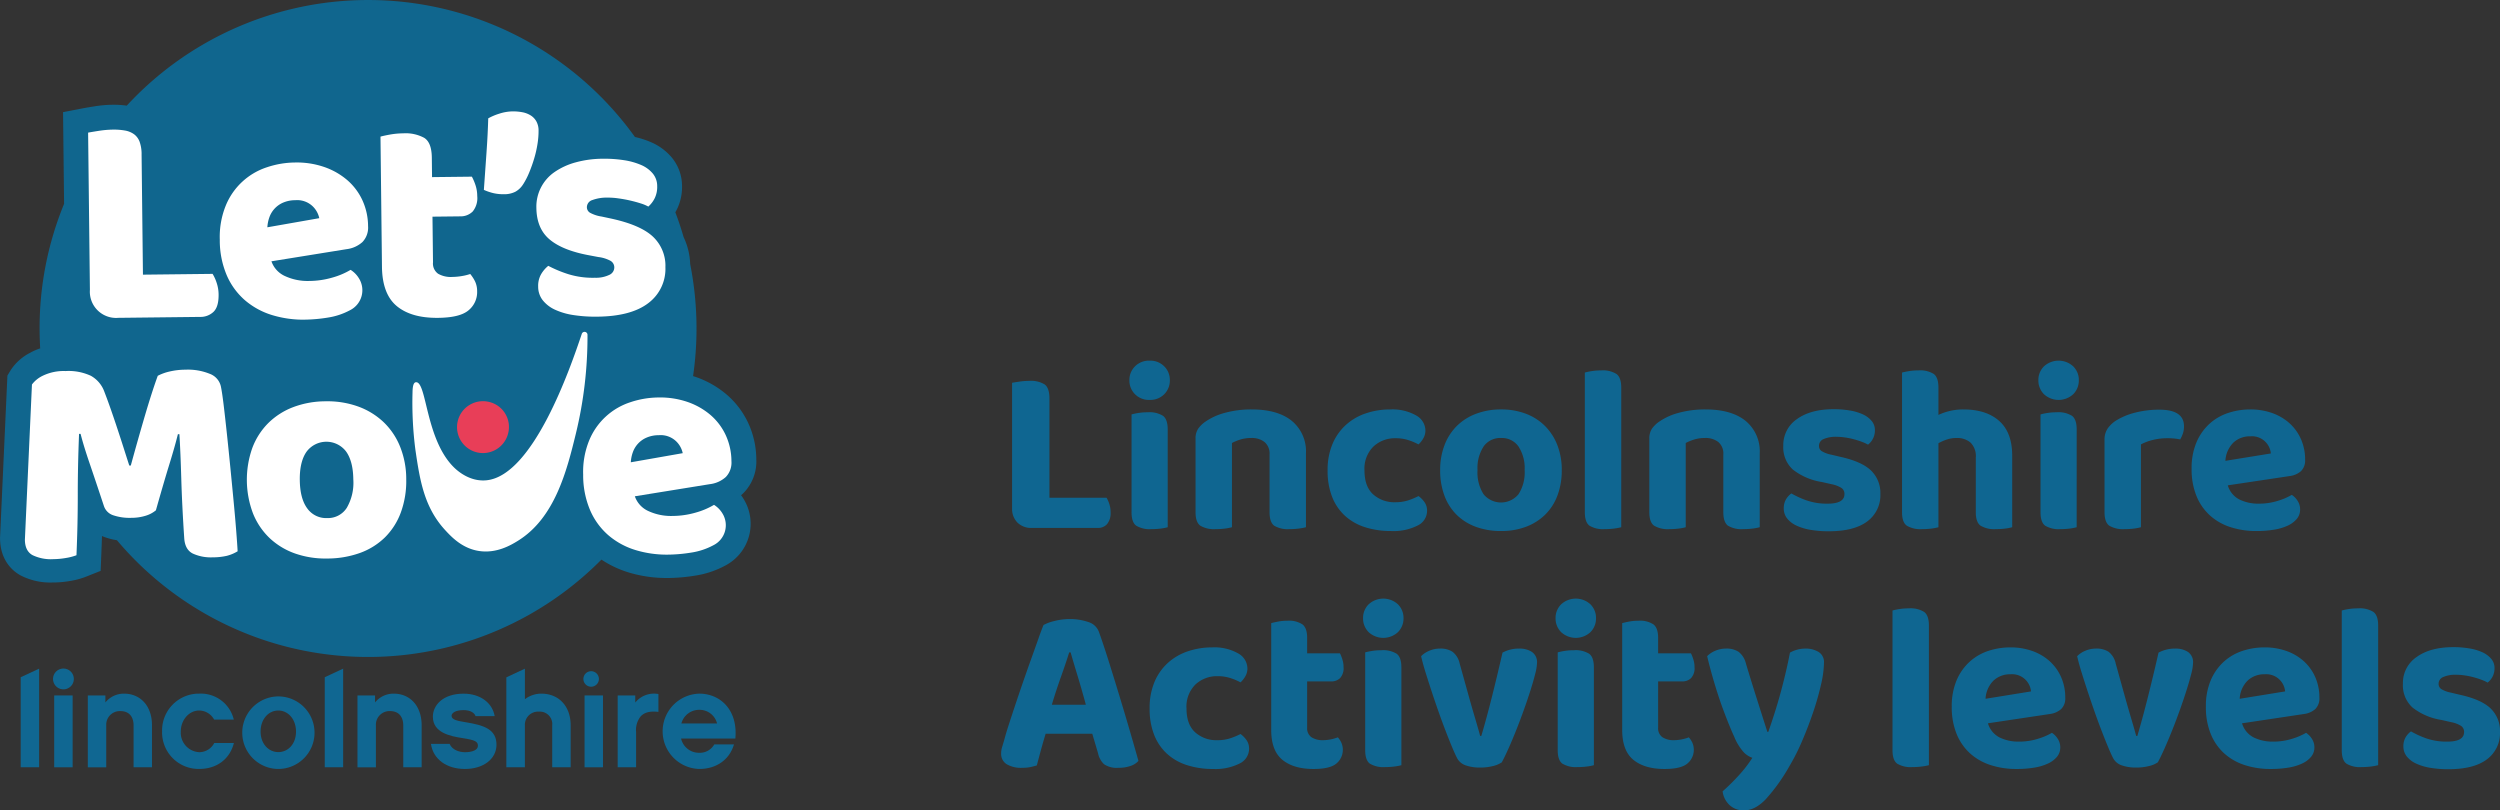 <?xml version="1.0" encoding="UTF-8"?>
<svg xmlns="http://www.w3.org/2000/svg" width="630.38" height="204.34" viewBox="0 0 630.38 204.34">
  <rect x="0" y="0" width="630.38" height="204.34" fill="#333333" stroke="none"/>
  <g id="chapter3" transform="translate(-122 -762.036)">
    <g id="Group_923" data-name="Group 923" transform="translate(-19 6.036)">
      <path id="Path_1260" data-name="Path 1260" d="M9.18,63.12a4.905,4.905,0,0,1-3.63-1.35A4.905,4.905,0,0,1,4.2,58.14V26.52q.66-.12,1.89-.3a16.765,16.765,0,0,1,2.43-.18,6.593,6.593,0,0,1,3.9.9q1.2.9,1.2,3.54V55.5h14.4a8.356,8.356,0,0,1,.69,1.56,6.422,6.422,0,0,1,.33,2.1,4.389,4.389,0,0,1-.87,2.97,2.993,2.993,0,0,1-2.37.99Zm34.26-.18a11.812,11.812,0,0,1-1.68.33,17.538,17.538,0,0,1-2.4.15,6.619,6.619,0,0,1-3.87-.87q-1.17-.87-1.17-3.39V34.5A14.415,14.415,0,0,1,36,34.14a14.661,14.661,0,0,1,2.4-.18,6.445,6.445,0,0,1,3.87.9q1.17.9,1.17,3.42ZM33.78,25.86a4.792,4.792,0,0,1,1.41-3.48,4.934,4.934,0,0,1,3.69-1.44,4.934,4.934,0,0,1,3.69,1.44,4.792,4.792,0,0,1,1.41,3.48,4.865,4.865,0,0,1-1.41,3.54,4.934,4.934,0,0,1-3.69,1.44,4.934,4.934,0,0,1-3.69-1.44A4.865,4.865,0,0,1,33.78,25.86ZM69.12,44.58a3.776,3.776,0,0,0-1.26-3.12,5.181,5.181,0,0,0-3.36-1.02,9.159,9.159,0,0,0-2.64.36,12.263,12.263,0,0,0-2.22.9V62.94a11.812,11.812,0,0,1-1.68.33,17.538,17.538,0,0,1-2.4.15,6.772,6.772,0,0,1-3.9-.87q-1.2-.87-1.2-3.39V40.62a4.365,4.365,0,0,1,.66-2.52,7.287,7.287,0,0,1,1.86-1.8,15.577,15.577,0,0,1,4.95-2.22,25,25,0,0,1,6.69-.84q6.54,0,10.11,2.88a9.952,9.952,0,0,1,3.57,8.22v18.6a14.378,14.378,0,0,1-1.74.33,17.538,17.538,0,0,1-2.4.15,6.619,6.619,0,0,1-3.87-.87q-1.17-.87-1.17-3.39Zm31.74-4.08a7.92,7.92,0,0,0-5.52,2.07,7.81,7.81,0,0,0-2.28,6.09q0,4.02,2.19,6a7.961,7.961,0,0,0,5.55,1.98,10.328,10.328,0,0,0,3.39-.51,17.957,17.957,0,0,0,2.49-1.05,6.822,6.822,0,0,1,1.59,1.65,3.8,3.8,0,0,1,.57,2.13,4.129,4.129,0,0,1-2.4,3.66,13.43,13.43,0,0,1-6.66,1.38,21.277,21.277,0,0,1-6.57-.96,13.6,13.6,0,0,1-5.07-2.88,12.786,12.786,0,0,1-3.24-4.77,17.773,17.773,0,0,1-1.14-6.63,16.811,16.811,0,0,1,1.26-6.78,13.618,13.618,0,0,1,3.42-4.8,14.3,14.3,0,0,1,5.04-2.88,19.037,19.037,0,0,1,6.06-.96,12.111,12.111,0,0,1,6.51,1.5,4.4,4.4,0,0,1,2.37,3.78,3.947,3.947,0,0,1-.51,1.98,6.332,6.332,0,0,1-1.23,1.56,14.588,14.588,0,0,0-2.55-1.08A10.5,10.5,0,0,0,100.86,40.5Zm41.94,8.04a17.919,17.919,0,0,1-1.08,6.39,13.279,13.279,0,0,1-3.09,4.83,13.838,13.838,0,0,1-4.83,3.06,17.5,17.5,0,0,1-6.3,1.08,18.2,18.2,0,0,1-6.33-1.05,13.444,13.444,0,0,1-4.86-3.03,13.278,13.278,0,0,1-3.09-4.83,18.1,18.1,0,0,1-1.08-6.45,17.31,17.31,0,0,1,1.11-6.33,13.609,13.609,0,0,1,3.12-4.83,13.785,13.785,0,0,1,4.86-3.06,17.562,17.562,0,0,1,6.27-1.08,17.318,17.318,0,0,1,6.24,1.08,13.624,13.624,0,0,1,4.83,3.09,13.974,13.974,0,0,1,3.12,4.83A17.072,17.072,0,0,1,142.8,48.54Zm-15.3-8.1a5.141,5.141,0,0,0-4.38,2.1,9.926,9.926,0,0,0-1.56,6,10.168,10.168,0,0,0,1.53,6.09,5.706,5.706,0,0,0,8.82-.03,10.192,10.192,0,0,0,1.53-6.06,9.95,9.95,0,0,0-1.56-5.97A5.115,5.115,0,0,0,127.5,40.44Zm26.16,22.98a6.619,6.619,0,0,1-3.87-.87q-1.17-.87-1.17-3.39V23.94a14.251,14.251,0,0,1,1.71-.36,15.222,15.222,0,0,1,2.43-.18,6.464,6.464,0,0,1,3.84.9q1.2.9,1.2,3.42V62.94a14.378,14.378,0,0,1-1.74.33A17.538,17.538,0,0,1,153.66,63.42Zm29.88-18.84a3.776,3.776,0,0,0-1.26-3.12,5.181,5.181,0,0,0-3.36-1.02,9.159,9.159,0,0,0-2.64.36,12.263,12.263,0,0,0-2.22.9V62.94a11.812,11.812,0,0,1-1.68.33,17.538,17.538,0,0,1-2.4.15,6.772,6.772,0,0,1-3.9-.87q-1.2-.87-1.2-3.39V40.62a4.365,4.365,0,0,1,.66-2.52,7.287,7.287,0,0,1,1.86-1.8,15.577,15.577,0,0,1,4.95-2.22,25,25,0,0,1,6.69-.84q6.54,0,10.11,2.88a9.952,9.952,0,0,1,3.57,8.22v18.6a14.379,14.379,0,0,1-1.74.33,17.538,17.538,0,0,1-2.4.15,6.619,6.619,0,0,1-3.87-.87q-1.17-.87-1.17-3.39Zm39.6,9.96a8.19,8.19,0,0,1-3.3,6.93q-3.3,2.49-9.72,2.49a26.888,26.888,0,0,1-4.59-.36,13.665,13.665,0,0,1-3.57-1.08,6.406,6.406,0,0,1-2.34-1.8,3.987,3.987,0,0,1-.84-2.52,4.41,4.41,0,0,1,.54-2.25,4.838,4.838,0,0,1,1.38-1.53,22.7,22.7,0,0,0,3.96,1.8,15.554,15.554,0,0,0,5.16.78q4.26,0,4.26-2.4a1.8,1.8,0,0,0-.75-1.56,7.532,7.532,0,0,0-2.55-.96l-2.4-.54a15.793,15.793,0,0,1-7.32-3.15,7.565,7.565,0,0,1-2.4-5.97,7.9,7.9,0,0,1,3.45-6.75q3.45-2.49,9.27-2.49a24.082,24.082,0,0,1,4.08.33,12.606,12.606,0,0,1,3.3.99,6.26,6.26,0,0,1,2.19,1.65,3.539,3.539,0,0,1,.81,2.31,4.578,4.578,0,0,1-.48,2.13,4.5,4.5,0,0,1-1.26,1.53,8.729,8.729,0,0,0-1.41-.66q-.93-.36-2.01-.66a19.105,19.105,0,0,0-2.28-.48,15.038,15.038,0,0,0-2.22-.18,7.615,7.615,0,0,0-3.27.57,1.825,1.825,0,0,0-1.17,1.71,1.543,1.543,0,0,0,.66,1.32,7.322,7.322,0,0,0,2.4.9l2.28.54q5.46,1.2,7.8,3.48A7.849,7.849,0,0,1,223.14,54.54Zm14.64,8.4a11.813,11.813,0,0,1-1.68.33,17.538,17.538,0,0,1-2.4.15,6.772,6.772,0,0,1-3.9-.87q-1.2-.87-1.2-3.39V23.94q.66-.18,1.74-.36a14.661,14.661,0,0,1,2.4-.18,6.445,6.445,0,0,1,3.87.9q1.17.9,1.17,3.42v6.9a14.855,14.855,0,0,1,2.85-.99,14.461,14.461,0,0,1,3.45-.39q5.76,0,9.03,2.91t3.27,8.73V62.94a11.813,11.813,0,0,1-1.68.33,17.538,17.538,0,0,1-2.4.15,6.772,6.772,0,0,1-3.9-.87q-1.2-.87-1.2-3.39V45.42a4.783,4.783,0,0,0-1.35-3.84,5.163,5.163,0,0,0-3.45-1.14,7.746,7.746,0,0,0-2.52.39,12.577,12.577,0,0,0-2.1.93Zm34.86,0a11.812,11.812,0,0,1-1.68.33,17.538,17.538,0,0,1-2.4.15,6.619,6.619,0,0,1-3.87-.87q-1.17-.87-1.17-3.39V34.5a14.414,14.414,0,0,1,1.68-.36,14.661,14.661,0,0,1,2.4-.18,6.445,6.445,0,0,1,3.87.9q1.17.9,1.17,3.42Zm-9.66-37.08a4.792,4.792,0,0,1,1.41-3.48,5.448,5.448,0,0,1,7.38,0,4.792,4.792,0,0,1,1.41,3.48,4.865,4.865,0,0,1-1.41,3.54,5.448,5.448,0,0,1-7.38,0A4.865,4.865,0,0,1,262.98,25.86Zm25.86,37.08a11.813,11.813,0,0,1-1.68.33,17.538,17.538,0,0,1-2.4.15,6.772,6.772,0,0,1-3.9-.87q-1.2-.87-1.2-3.39V40.86a4.894,4.894,0,0,1,.84-2.88,7.51,7.51,0,0,1,2.34-2.1,17.084,17.084,0,0,1,4.77-1.89,24.285,24.285,0,0,1,5.85-.69q6.24,0,6.24,4.2a5.5,5.5,0,0,1-.3,1.86,8.109,8.109,0,0,1-.66,1.44,16.085,16.085,0,0,0-3.36-.3,14.785,14.785,0,0,0-3.48.42,12.493,12.493,0,0,0-3.06,1.14Zm21.9-10.56a5.839,5.839,0,0,0,2.94,3.57A10.731,10.731,0,0,0,318.54,57a15.885,15.885,0,0,0,4.74-.69,16.318,16.318,0,0,0,3.6-1.53,5.085,5.085,0,0,1,1.5,1.56,3.886,3.886,0,0,1,.6,2.1,3.659,3.659,0,0,1-.84,2.4,6.514,6.514,0,0,1-2.31,1.71,13.24,13.24,0,0,1-3.48,1.02,27.3,27.3,0,0,1-4.41.33,20.759,20.759,0,0,1-6.54-.99,14.258,14.258,0,0,1-5.16-2.94,13.485,13.485,0,0,1-3.39-4.89,17.791,17.791,0,0,1-1.23-6.9,16.564,16.564,0,0,1,1.23-6.66,13.372,13.372,0,0,1,3.3-4.68,13.071,13.071,0,0,1,4.74-2.73,17.611,17.611,0,0,1,5.49-.87,16.264,16.264,0,0,1,5.61.93,12.953,12.953,0,0,1,4.38,2.61,11.776,11.776,0,0,1,2.85,4.02,12.624,12.624,0,0,1,1.02,5.1,3.773,3.773,0,0,1-1.02,2.88,5.334,5.334,0,0,1-2.88,1.26Zm5.7-12.36a6.056,6.056,0,0,0-4.29,1.59,6.959,6.959,0,0,0-2.01,4.59l11.46-1.86a4.775,4.775,0,0,0-5.16-4.32Zm-292.02,75H12.66q-.66,2.16-1.23,4.26T10.44,123q-.78.24-1.62.42a9.9,9.9,0,0,1-2.04.18,7.043,7.043,0,0,1-3.99-.93A3.046,3.046,0,0,1,1.44,120a5.477,5.477,0,0,1,.24-1.62q.24-.78.54-1.8.42-1.62,1.2-4.02t1.71-5.19q.93-2.79,1.95-5.73t1.98-5.61q.96-2.67,1.74-4.89t1.32-3.54a10.925,10.925,0,0,1,2.79-1.02,15.188,15.188,0,0,1,3.75-.48,13.966,13.966,0,0,1,4.77.75,4.065,4.065,0,0,1,2.67,2.49q1.14,3.18,2.46,7.38t2.67,8.64q1.35,4.44,2.61,8.76t2.22,7.74a4.585,4.585,0,0,1-1.95,1.26,8.876,8.876,0,0,1-3.09.48,5.634,5.634,0,0,1-3.63-.9,5.288,5.288,0,0,1-1.53-2.82ZM18.6,94.5q-.84,2.7-2.07,6.15t-2.31,7.05H22.8q-1.02-3.78-2.07-7.23T18.96,94.5Zm37.38,6a7.921,7.921,0,0,0-5.52,2.07,7.81,7.81,0,0,0-2.28,6.09q0,4.02,2.19,6a7.961,7.961,0,0,0,5.55,1.98,10.328,10.328,0,0,0,3.39-.51,17.957,17.957,0,0,0,2.49-1.05,6.822,6.822,0,0,1,1.59,1.65,3.8,3.8,0,0,1,.57,2.13,4.129,4.129,0,0,1-2.4,3.66,13.43,13.43,0,0,1-6.66,1.38,21.277,21.277,0,0,1-6.57-.96,13.6,13.6,0,0,1-5.07-2.88,12.786,12.786,0,0,1-3.24-4.77,17.773,17.773,0,0,1-1.14-6.63,16.811,16.811,0,0,1,1.26-6.78,13.618,13.618,0,0,1,3.42-4.8A14.3,14.3,0,0,1,48.6,94.2a19.037,19.037,0,0,1,6.06-.96,12.111,12.111,0,0,1,6.51,1.5,4.4,4.4,0,0,1,2.37,3.78,3.946,3.946,0,0,1-.51,1.98,6.332,6.332,0,0,1-1.23,1.56,14.589,14.589,0,0,0-2.55-1.08A10.5,10.5,0,0,0,55.98,100.5ZM78.6,113.46a2.748,2.748,0,0,0,1.08,2.43,5.2,5.2,0,0,0,3,.75,10.641,10.641,0,0,0,3.66-.72,5.478,5.478,0,0,1,.9,1.38,4.505,4.505,0,0,1-1.29,5.25q-1.65,1.35-5.73,1.35-5.04,0-7.86-2.31t-2.82-7.53V87.12q.66-.18,1.74-.39a12.267,12.267,0,0,1,2.34-.21,6.161,6.161,0,0,1,3.81.93q1.17.93,1.17,3.39v3.9h8.28a11.127,11.127,0,0,1,.6,1.53,6.312,6.312,0,0,1,.3,1.95,3.712,3.712,0,0,1-.87,2.76,3.1,3.1,0,0,1-2.25.84H78.6Zm23.76,9.48a11.811,11.811,0,0,1-1.68.33,17.538,17.538,0,0,1-2.4.15,6.619,6.619,0,0,1-3.87-.87q-1.17-.87-1.17-3.39V94.5a14.415,14.415,0,0,1,1.68-.36,14.661,14.661,0,0,1,2.4-.18,6.445,6.445,0,0,1,3.87.9q1.17.9,1.17,3.42ZM92.7,85.86a4.792,4.792,0,0,1,1.41-3.48,5.448,5.448,0,0,1,7.38,0,4.792,4.792,0,0,1,1.41,3.48,4.865,4.865,0,0,1-1.41,3.54,5.448,5.448,0,0,1-7.38,0A4.865,4.865,0,0,1,92.7,85.86Zm39.42,7.68a5.65,5.65,0,0,1,3.15.84,3.108,3.108,0,0,1,1.29,2.82,12.308,12.308,0,0,1-.45,2.7q-.45,1.8-1.17,4.08t-1.65,4.89q-.93,2.61-1.92,5.1t-1.95,4.65q-.96,2.16-1.74,3.6a6.5,6.5,0,0,1-2.19.93,12.749,12.749,0,0,1-3.27.39,10.661,10.661,0,0,1-3.6-.54,3.819,3.819,0,0,1-2.16-1.74q-.54-1.02-1.29-2.82t-1.62-4.05q-.87-2.25-1.77-4.8t-1.74-5.1q-.84-2.55-1.56-4.86t-1.14-4.17a5.986,5.986,0,0,1,2.01-1.35,6.825,6.825,0,0,1,2.79-.57,5.474,5.474,0,0,1,3.12.81,5.055,5.055,0,0,1,1.8,2.97l2.64,9.48q.72,2.52,1.44,4.95t1.08,3.81h.3q1.38-4.68,2.76-10.2t2.58-10.8A8.714,8.714,0,0,1,132.12,93.54Zm18.78,29.4a11.812,11.812,0,0,1-1.68.33,17.538,17.538,0,0,1-2.4.15,6.619,6.619,0,0,1-3.87-.87q-1.17-.87-1.17-3.39V94.5a14.414,14.414,0,0,1,1.68-.36,14.661,14.661,0,0,1,2.4-.18,6.445,6.445,0,0,1,3.87.9q1.17.9,1.17,3.42Zm-9.66-37.08a4.792,4.792,0,0,1,1.41-3.48,5.448,5.448,0,0,1,7.38,0,4.792,4.792,0,0,1,1.41,3.48,4.865,4.865,0,0,1-1.41,3.54,5.448,5.448,0,0,1-7.38,0A4.865,4.865,0,0,1,141.24,85.86Zm25.86,27.6a2.748,2.748,0,0,0,1.08,2.43,5.2,5.2,0,0,0,3,.75,10.641,10.641,0,0,0,3.66-.72,5.478,5.478,0,0,1,.9,1.38,4.505,4.505,0,0,1-1.29,5.25q-1.65,1.35-5.73,1.35-5.04,0-7.86-2.31t-2.82-7.53V87.12q.66-.18,1.74-.39a12.267,12.267,0,0,1,2.34-.21,6.161,6.161,0,0,1,3.81.93q1.17.93,1.17,3.39v3.9h8.28a11.126,11.126,0,0,1,.6,1.53,6.312,6.312,0,0,1,.3,1.95,3.712,3.712,0,0,1-.87,2.76,3.1,3.1,0,0,1-2.25.84H167.1Zm19.2,2.34q-1.38-3-3.15-7.83a127.035,127.035,0,0,1-3.69-12.51,5.986,5.986,0,0,1,2.01-1.35,6.825,6.825,0,0,1,2.79-.57,5.475,5.475,0,0,1,3.12.81,5.3,5.3,0,0,1,1.86,2.97q1.32,4.38,2.67,8.64t2.73,8.58h.24q.72-2.04,1.5-4.47t1.5-5.04q.72-2.61,1.35-5.28t1.11-5.19a8,8,0,0,1,3.9-1.02,6.226,6.226,0,0,1,3.3.84,2.979,2.979,0,0,1,1.38,2.76,25.989,25.989,0,0,1-.75,5.49,68.962,68.962,0,0,1-1.98,6.96q-1.23,3.63-2.76,7.2a52.184,52.184,0,0,1-3.15,6.27,46.5,46.5,0,0,1-6.06,8.49q-2.7,2.79-5.46,2.79a5.139,5.139,0,0,1-3.66-1.35,5.674,5.674,0,0,1-1.74-3.45,52.061,52.061,0,0,0,3.99-3.93,31.834,31.834,0,0,0,3.51-4.53,5.458,5.458,0,0,1-2.13-1.35A13.281,13.281,0,0,1,186.3,115.8Zm44.94,7.62a6.619,6.619,0,0,1-3.87-.87q-1.17-.87-1.17-3.39V83.94a14.249,14.249,0,0,1,1.71-.36,15.222,15.222,0,0,1,2.43-.18,6.464,6.464,0,0,1,3.84.9q1.2.9,1.2,3.42v35.22a14.377,14.377,0,0,1-1.74.33A17.538,17.538,0,0,1,231.24,123.42Zm19.02-11.04a5.839,5.839,0,0,0,2.94,3.57,10.731,10.731,0,0,0,4.86,1.05,15.885,15.885,0,0,0,4.74-.69,16.317,16.317,0,0,0,3.6-1.53,5.085,5.085,0,0,1,1.5,1.56,3.886,3.886,0,0,1,.6,2.1,3.659,3.659,0,0,1-.84,2.4,6.514,6.514,0,0,1-2.31,1.71,13.24,13.24,0,0,1-3.48,1.02,27.3,27.3,0,0,1-4.41.33,20.759,20.759,0,0,1-6.54-.99,14.258,14.258,0,0,1-5.16-2.94,13.485,13.485,0,0,1-3.39-4.89,17.79,17.79,0,0,1-1.23-6.9,16.564,16.564,0,0,1,1.23-6.66,13.372,13.372,0,0,1,3.3-4.68,13.071,13.071,0,0,1,4.74-2.73,17.611,17.611,0,0,1,5.49-.87,16.264,16.264,0,0,1,5.61.93,12.953,12.953,0,0,1,4.38,2.61,11.776,11.776,0,0,1,2.85,4.02,12.624,12.624,0,0,1,1.02,5.1,3.773,3.773,0,0,1-1.02,2.88,5.334,5.334,0,0,1-2.88,1.26Zm5.7-12.36a6.056,6.056,0,0,0-4.29,1.59,6.959,6.959,0,0,0-2.01,4.59l11.46-1.86a4.775,4.775,0,0,0-5.16-4.32Zm41.58-6.48a5.65,5.65,0,0,1,3.15.84,3.108,3.108,0,0,1,1.29,2.82,12.308,12.308,0,0,1-.45,2.7q-.45,1.8-1.17,4.08t-1.65,4.89q-.93,2.61-1.92,5.1t-1.95,4.65q-.96,2.16-1.74,3.6a6.5,6.5,0,0,1-2.19.93,12.749,12.749,0,0,1-3.27.39,10.661,10.661,0,0,1-3.6-.54,3.819,3.819,0,0,1-2.16-1.74q-.54-1.02-1.29-2.82t-1.62-4.05q-.87-2.25-1.77-4.8t-1.74-5.1q-.84-2.55-1.56-4.86t-1.14-4.17a5.986,5.986,0,0,1,2.01-1.35,6.825,6.825,0,0,1,2.79-.57,5.474,5.474,0,0,1,3.12.81,5.055,5.055,0,0,1,1.8,2.97l2.64,9.48q.72,2.52,1.44,4.95t1.08,3.81h.3q1.38-4.68,2.76-10.2t2.58-10.8A8.715,8.715,0,0,1,297.54,93.54Zm16.8,18.84a5.839,5.839,0,0,0,2.94,3.57,10.731,10.731,0,0,0,4.86,1.05,15.885,15.885,0,0,0,4.74-.69,16.317,16.317,0,0,0,3.6-1.53,5.085,5.085,0,0,1,1.5,1.56,3.886,3.886,0,0,1,.6,2.1,3.659,3.659,0,0,1-.84,2.4,6.514,6.514,0,0,1-2.31,1.71,13.24,13.24,0,0,1-3.48,1.02,27.3,27.3,0,0,1-4.41.33,20.759,20.759,0,0,1-6.54-.99,14.258,14.258,0,0,1-5.16-2.94,13.485,13.485,0,0,1-3.39-4.89,17.791,17.791,0,0,1-1.23-6.9,16.564,16.564,0,0,1,1.23-6.66,13.372,13.372,0,0,1,3.3-4.68,13.071,13.071,0,0,1,4.74-2.73,17.611,17.611,0,0,1,5.49-.87,16.264,16.264,0,0,1,5.61.93,12.953,12.953,0,0,1,4.38,2.61,11.777,11.777,0,0,1,2.85,4.02,12.624,12.624,0,0,1,1.02,5.1,3.773,3.773,0,0,1-1.02,2.88,5.334,5.334,0,0,1-2.88,1.26Zm5.7-12.36a6.056,6.056,0,0,0-4.29,1.59,6.959,6.959,0,0,0-2.01,4.59l11.46-1.86a4.775,4.775,0,0,0-5.16-4.32Zm24.48,23.4a6.619,6.619,0,0,1-3.87-.87q-1.17-.87-1.17-3.39V83.94a14.25,14.25,0,0,1,1.71-.36,15.222,15.222,0,0,1,2.43-.18,6.464,6.464,0,0,1,3.84.9q1.2.9,1.2,3.42v35.22a14.377,14.377,0,0,1-1.74.33A17.538,17.538,0,0,1,344.52,123.42Zm34.86-8.88a8.19,8.19,0,0,1-3.3,6.93q-3.3,2.49-9.72,2.49a26.888,26.888,0,0,1-4.59-.36,13.665,13.665,0,0,1-3.57-1.08,6.406,6.406,0,0,1-2.34-1.8,3.987,3.987,0,0,1-.84-2.52,4.41,4.41,0,0,1,.54-2.25,4.838,4.838,0,0,1,1.38-1.53,22.7,22.7,0,0,0,3.96,1.8,15.554,15.554,0,0,0,5.16.78q4.26,0,4.26-2.4a1.8,1.8,0,0,0-.75-1.56,7.532,7.532,0,0,0-2.55-.96l-2.4-.54a15.793,15.793,0,0,1-7.32-3.15,7.565,7.565,0,0,1-2.4-5.97,7.9,7.9,0,0,1,3.45-6.75q3.45-2.49,9.27-2.49a24.082,24.082,0,0,1,4.08.33,12.606,12.606,0,0,1,3.3.99,6.26,6.26,0,0,1,2.19,1.65,3.539,3.539,0,0,1,.81,2.31,4.578,4.578,0,0,1-.48,2.13,4.5,4.5,0,0,1-1.26,1.53,8.728,8.728,0,0,0-1.41-.66q-.93-.36-2.01-.66a19.1,19.1,0,0,0-2.28-.48,15.037,15.037,0,0,0-2.22-.18,7.615,7.615,0,0,0-3.27.57,1.825,1.825,0,0,0-1.17,1.71,1.543,1.543,0,0,0,.66,1.32,7.322,7.322,0,0,0,2.4.9l2.28.54q5.46,1.2,7.8,3.48A7.849,7.849,0,0,1,379.38,114.54Z" transform="translate(392 826)" fill="#0f6691"></path>
      <g id="Let_s_move_Logo_2022-Colour_Let_s_Move_Logo_Colour_2022" data-name="Let's move Logo 2022-Colour_Let's Move Logo Colour 2022" transform="translate(24.49 644.75)">
        <path id="Path_1218" data-name="Path 1218" d="M578.273,585.064a9.5,9.5,0,0,0,0,18.992c4.5,0,7.7-2.5,8.756-6.19h-4.958a4.206,4.206,0,0,1-3.835,2.111,4.613,4.613,0,0,1-4.537-3.592h13.684c.668-7.176-3.765-11.325-9.11-11.325m-4.5,7.527a4.635,4.635,0,0,1,4.463-3.444,4.546,4.546,0,0,1,4.54,3.444Z" transform="translate(-285.453 -298.91)" fill="#106792"></path>
        <path id="Path_1219" data-name="Path 1219" d="M410.85,597.738h4.718c.631,1.55,2.5,2.108,3.869,2.108,1.864,0,3.271-.561,3.271-1.613s-.635-1.44-3.8-1.934c-3.234-.491-7.56-1.373-7.56-5.415,0-2.85,2.5-5.8,7.737-5.8,4.153,0,7.25,2.252,7.848,5.663h-4.821c-.281-.842-1.3-1.513-3.027-1.513-2.141,0-3.023.771-3.023,1.443,0,.949,1.336,1.262,3.588,1.617,4.5.738,7.737,1.724,7.737,5.663,0,3.584-3.3,6.117-7.947,6.117-4.607,0-8.018-2.429-8.582-6.331h0Z" transform="translate(-185.689 -298.923)" fill="#106792"></path>
        <path id="Path_1220" data-name="Path 1220" d="M291.108,586.959a9.148,9.148,0,0,0-.244,18.294h.244a9.148,9.148,0,0,0,0-18.294M290.986,601c-2.462,0-4.467-2.108-4.467-5.172h0c0-3.13,2-5.312,4.463-5.312s4.467,2.182,4.467,5.312-2,5.172-4.467,5.172" transform="translate(-104.3 -300.107)" fill="#106792"></path>
        <path id="Path_1221" data-name="Path 1221" d="M227.227,594.6a9.279,9.279,0,0,1,9.025-9.527c.111,0,.221,0,.329,0a8.53,8.53,0,0,1,8.723,6.541h-4.961a4.336,4.336,0,0,0-3.765-2.289c-2.569,0-4.64,2.4-4.64,5.312a4.919,4.919,0,0,0,4.64,5.2,4.265,4.265,0,0,0,3.8-2.318h4.957c-1.056,4.112-4.363,6.541-8.756,6.541a9.223,9.223,0,0,1-9.358-9.088v-.373h0Z" transform="translate(-69.843 -298.92)" fill="#106792"></path>
        <path id="Path_1222" data-name="Path 1222" d="M538.434,603.632V585.514h4.433v1.79a6.065,6.065,0,0,1,5.84-2.145v4.5c-1.864-.214-3.411,0-4.467,1.126a5.465,5.465,0,0,0-1.166,3.935v8.9H538.43Z" transform="translate(-266.174 -298.907)" fill="#106792"></path>
        <rect id="Rectangle_327" data-name="Rectangle 327" width="4.644" height="18.117" transform="translate(263.909 286.608)" fill="#106792"></rect>
        <path id="Path_1223" data-name="Path 1223" d="M473.959,592.879V582.292a3.143,3.143,0,0,0-2.809-3.44,3.247,3.247,0,0,0-.568-.007,3.321,3.321,0,0,0-3.514,3.116,2.439,2.439,0,0,0,0,.329v10.587H462.39V570.206l4.677-2.2v7.708a6.8,6.8,0,0,1,4.149-1.406c4.433,0,7.39,3.2,7.39,7.984v10.587l-4.644-.007Z" transform="translate(-218.204 -288.154)" fill="#106792"></path>
        <path id="Path_1224" data-name="Path 1224" d="M372.243,603.641V593.054c0-1.056-.317-3.588-3.378-3.588a3.442,3.442,0,0,0-3.522,3.355v10.823H360.7V585.528h4.43v1.757a5.992,5.992,0,0,1,4.681-2.215c4.256,0,7.069,3.2,7.069,7.984v10.587h-4.64Z" transform="translate(-154.051 -298.916)" fill="#106792"></path>
        <path id="Path_1225" data-name="Path 1225" d="M338.33,592.879V570.162l4.644-2.152v24.869Z" transform="translate(-139.938 -288.154)" fill="#106792"></path>
        <path id="Path_1226" data-name="Path 1226" d="M188.033,603.641V593.054c0-1.056-.317-3.588-3.378-3.588a3.442,3.442,0,0,0-3.522,3.355v10.823H176.49V585.528h4.43v1.757a5.992,5.992,0,0,1,4.681-2.215c4.256,0,7.073,3.2,7.073,7.984v10.587h-4.644Z" transform="translate(-37.839 -298.916)" fill="#106792"></path>
        <rect id="Rectangle_328" data-name="Rectangle 328" width="4.644" height="18.117" transform="translate(130.179 286.608)" fill="#106792"></rect>
        <path id="Path_1227" data-name="Path 1227" d="M130.65,592.879V570.162l4.644-2.152v24.869Z" transform="translate(-8.92 -288.154)" fill="#106792"></path>
        <path id="Path_1228" data-name="Path 1228" d="M515.014,570.551a1.954,1.954,0,1,1,0,.007h0v-.007Z" transform="translate(-251.4 -288.103)" fill="#106792"></path>
        <path id="Path_1229" data-name="Path 1229" d="M152.734,570.551a2.621,2.621,0,1,1,2.621,2.621,2.621,2.621,0,0,1-2.621-2.621h0Z" transform="translate(-22.85 -288.103)" fill="#106792"></path>
        <path id="Path_1230" data-name="Path 1230" d="M184.36,247.243a6.616,6.616,0,0,1-7.209-7.05l-.45-39.645q.842-.161,2.68-.45a24.9,24.9,0,0,1,3.525-.31,16.082,16.082,0,0,1,3.108.233,5.53,5.53,0,0,1,2.274.934,4.16,4.16,0,0,1,1.4,1.9,9.318,9.318,0,0,1,.495,3.215l.343,30.291,17.56-.2a10.256,10.256,0,0,1,1.023,2.252,9.519,9.519,0,0,1,.495,2.946q.033,3.068-1.255,4.348a4.758,4.758,0,0,1-3.437,1.307l-20.55.233Z" transform="translate(-37.972 -55.854)" fill="#fff"></path>
        <path id="Path_1231" data-name="Path 1231" d="M288.2,261.884a26.994,26.994,0,0,1-8.413-1.17,19.081,19.081,0,0,1-6.792-3.721,17.527,17.527,0,0,1-4.6-6.312,22.522,22.522,0,0,1-1.75-8.955A20.966,20.966,0,0,1,268.2,233a16.845,16.845,0,0,1,10.358-9.553,22.818,22.818,0,0,1,7.043-1.192,21.3,21.3,0,0,1,7.412,1.144,17.835,17.835,0,0,1,5.788,3.307,15.043,15.043,0,0,1,3.817,5.094,15.815,15.815,0,0,1,1.417,6.5,5.248,5.248,0,0,1-1.414,4.005,7.291,7.291,0,0,1-4.046,1.809l-18.907,3.053a6.368,6.368,0,0,0,3.492,3.758,13.535,13.535,0,0,0,5.995,1.2,21.348,21.348,0,0,0,5.932-.871,18.757,18.757,0,0,0,4.54-1.931,6.433,6.433,0,0,1,2.093,2.123,5.633,5.633,0,0,1-2.289,8.08,17.123,17.123,0,0,1-5.5,1.827,38.826,38.826,0,0,1-5.747.524m-2.488-30.114a7.646,7.646,0,0,0-3.175.65,6.306,6.306,0,0,0-3.407,3.758,8.908,8.908,0,0,0-.473,2.422l13.09-2.3a5.829,5.829,0,0,0-1.72-3.049,5.647,5.647,0,0,0-4.312-1.484" transform="translate(-94.715 -70.03)" fill="#fff"></path>
        <path id="Path_1232" data-name="Path 1232" d="M389.641,234.918a3.159,3.159,0,0,0,1.3,2.824,6.409,6.409,0,0,0,3.577.8,15.344,15.344,0,0,0,2.377-.218,13.078,13.078,0,0,0,2.141-.524,9.579,9.579,0,0,1,1.211,1.864,5.719,5.719,0,0,1,.528,2.488,5.923,5.923,0,0,1-2.134,4.78q-2.165,1.866-7.685,1.927-6.75.078-10.424-2.949t-3.754-9.926l-.373-32.82c.561-.159,1.362-.332,2.41-.524a19.825,19.825,0,0,1,3.333-.306,9.809,9.809,0,0,1,5.268,1.13q1.894,1.168,1.934,5l.055,4.91,10.044-.114a12.882,12.882,0,0,1,.9,2.1,8.884,8.884,0,0,1,.454,2.794,5.333,5.333,0,0,1-1.144,3.887,4.3,4.3,0,0,1-3.167,1.226l-6.977.078.133,11.58Z" transform="translate(-163.955 -57.463)" fill="#fff"></path>
        <path id="Path_1233" data-name="Path 1233" d="M456.982,205.64a5.481,5.481,0,0,1-1.971,1.938,6.127,6.127,0,0,1-2.905.646,11.029,11.029,0,0,1-2.687-.277,13.405,13.405,0,0,1-2.388-.816q.332-4.679.661-9.365t.439-8.671a14.174,14.174,0,0,1,2.787-1.181,11.34,11.34,0,0,1,3.33-.576,12.583,12.583,0,0,1,2.418.2,6.16,6.16,0,0,1,2.119.783,4.206,4.206,0,0,1,1.473,1.517,4.73,4.73,0,0,1,.565,2.333,20.562,20.562,0,0,1-.269,3.378,27.247,27.247,0,0,1-.842,3.691,35.742,35.742,0,0,1-1.262,3.544,18.335,18.335,0,0,1-1.462,2.853" transform="translate(-208.513 -48.001)" fill="#fff"></path>
        <path id="Path_1234" data-name="Path 1234" d="M515.43,246.877a10.792,10.792,0,0,1-4.267,9.177q-4.336,3.35-12.846,3.444a36.474,36.474,0,0,1-5.987-.391,17.219,17.219,0,0,1-4.732-1.366,8.406,8.406,0,0,1-3.093-2.381,5.516,5.516,0,0,1-1.152-3.437,5.886,5.886,0,0,1,.731-3.115,7.811,7.811,0,0,1,1.816-2.13,30.529,30.529,0,0,0,5.124,2.126,20.849,20.849,0,0,0,6.644.882,7.784,7.784,0,0,0,3.636-.731,2.07,2.07,0,0,0,1.244-1.853,1.923,1.923,0,0,0-.938-1.676,8.555,8.555,0,0,0-3.079-.963l-2.307-.436q-6.689-1.229-9.978-3.99T482.9,232.06a10.587,10.587,0,0,1,4.577-9.025,17.346,17.346,0,0,1,5.3-2.436,26.152,26.152,0,0,1,6.855-.923,31.914,31.914,0,0,1,5.334.362,17.489,17.489,0,0,1,4.348,1.214,7.853,7.853,0,0,1,2.938,2.152,4.934,4.934,0,0,1,1.111,3.171,6.534,6.534,0,0,1-.616,3.038,6.843,6.843,0,0,1-1.624,2.13,9.35,9.35,0,0,0-1.849-.783q-1.235-.4-2.691-.738t-2.96-.543a18.066,18.066,0,0,0-2.724-.2,10.484,10.484,0,0,0-3.905.62,1.9,1.9,0,0,0-1.358,1.816,1.624,1.624,0,0,0,.783,1.373,8.772,8.772,0,0,0,2.924.963l2.385.509q7.381,1.606,10.52,4.522a10.063,10.063,0,0,1,3.193,7.593" transform="translate(-231.141 -68.4)" fill="#fff"></path>
        <path id="Path_1235" data-name="Path 1235" d="M166.555,398.178A7.322,7.322,0,0,1,164,399.547a12.063,12.063,0,0,1-3.636.539,12.85,12.85,0,0,1-4.57-.639,3.666,3.666,0,0,1-2.366-2.351q-2.226-6.722-3.651-10.886t-2.23-7.3h-.384q-.177,4.535-.251,8.25t-.07,7.25q0,3.527-.074,7.132t-.255,7.977a13.591,13.591,0,0,1-2.6.683,19.748,19.748,0,0,1-3.219.306,10.647,10.647,0,0,1-5.264-1.015q-1.894-1.052-1.923-3.891l1.779-39.132a7.368,7.368,0,0,1,2.658-2.178,12.114,12.114,0,0,1,5.814-1.214,13.319,13.319,0,0,1,6.379,1.192,7.494,7.494,0,0,1,3.422,4.064q.714,1.833,1.543,4.2t1.665,4.891q.836,2.519,1.628,5.005t1.432,4.47h.384q1.766-6.467,3.54-12.506t3.259-10.122a12.459,12.459,0,0,1,2.942-1.07,17.727,17.727,0,0,1,4.02-.469,14.58,14.58,0,0,1,6.146,1.041,4.414,4.414,0,0,1,2.8,3.152q.321,1.528.705,4.71t.808,7.161q.426,3.981.864,8.427t.827,8.542q.393,4.1.661,7.508c.177,2.274.3,4.024.365,5.249a10.033,10.033,0,0,1-2.709,1.141,15.979,15.979,0,0,1-3.64.388,10.908,10.908,0,0,1-4.921-.941q-2-.974-2.193-3.887-.554-8.35-.746-15.024t-.473-11.192h-.384q-.736,3.007-2.137,7.545t-3.4,11.62" transform="translate(-10.725 -158.653)" fill="#a9cb5c"></path>
        <path id="Path_1236" data-name="Path 1236" d="M325.3,403.864a23.038,23.038,0,0,1-1.362,8.49,17.239,17.239,0,0,1-4.031,6.3,17.485,17.485,0,0,1-6.283,3.905,24.43,24.43,0,0,1-8.191,1.4,23.226,23.226,0,0,1-8.221-1.288,18.082,18.082,0,0,1-6.371-3.876,17.624,17.624,0,0,1-4.175-6.205,24.035,24.035,0,0,1-.185-16.486,17.632,17.632,0,0,1,4.031-6.3,18.1,18.1,0,0,1,6.283-4.02,23.178,23.178,0,0,1,8.191-1.473,22.731,22.731,0,0,1,8.221,1.325,18.5,18.5,0,0,1,6.371,3.917,17.677,17.677,0,0,1,4.175,6.2,21.962,21.962,0,0,1,1.55,8.114m-26.84.3q.055,4.679,1.883,7.15a5.847,5.847,0,0,0,5.05,2.436,5.623,5.623,0,0,0,4.917-2.588,12.556,12.556,0,0,0,1.643-7.15q-.05-4.6-1.842-7.073a6.233,6.233,0,0,0-9.97.111q-1.739,2.514-1.683,7.113" transform="translate(-106.367 -172.261)" fill="#a9cb5c"></path>
        <path id="Path_1237" data-name="Path 1237" d="M536.417,421.344a27,27,0,0,1-8.413-1.17,18.968,18.968,0,0,1-6.792-3.721,17.526,17.526,0,0,1-4.6-6.312,22.522,22.522,0,0,1-1.75-8.955,20.967,20.967,0,0,1,1.55-8.723,16.845,16.845,0,0,1,10.358-9.553,22.819,22.819,0,0,1,7.043-1.192,21.3,21.3,0,0,1,7.412,1.144,17.836,17.836,0,0,1,5.788,3.307,15.045,15.045,0,0,1,3.817,5.094,15.816,15.816,0,0,1,1.417,6.5,5.248,5.248,0,0,1-1.414,4.005,7.291,7.291,0,0,1-4.046,1.809l-18.907,3.053a6.369,6.369,0,0,0,3.492,3.758,13.535,13.535,0,0,0,5.995,1.2,21.4,21.4,0,0,0,5.936-.871,18.758,18.758,0,0,0,4.54-1.931,6.478,6.478,0,0,1,2.1,2.123,5.633,5.633,0,0,1-2.289,8.08,17.124,17.124,0,0,1-5.5,1.827,38.826,38.826,0,0,1-5.747.524m-2.488-30.114a7.645,7.645,0,0,0-3.175.65,6.306,6.306,0,0,0-3.407,3.758,8.908,8.908,0,0,0-.473,2.422l13.09-2.3a5.815,5.815,0,0,0-1.72-3.049,5.647,5.647,0,0,0-4.311-1.484" transform="translate(-251.308 -170.627)" fill="#a9cb5c"></path>
        <path id="Path_1238" data-name="Path 1238" d="M303.381,236.117c.177-.151.347-.31.517-.469a11.326,11.326,0,0,0,3.315-8.575,22.089,22.089,0,0,0-1.993-9.062,21.3,21.3,0,0,0-5.393-7.194,24.2,24.2,0,0,0-7.8-4.485c-.247-.089-.5-.166-.757-.247a83.438,83.438,0,0,0-.731-28.254,17.081,17.081,0,0,0-1.657-6.8q-.919-3.184-2.086-6.253c.144-.247.281-.5.413-.76a12.77,12.77,0,0,0,1.277-5.91,11.253,11.253,0,0,0-2.532-7.076,14.079,14.079,0,0,0-5.238-3.905,22.116,22.116,0,0,0-4.1-1.329,82.822,82.822,0,0,0-128.145-7.907,23,23,0,0,0-3.606-.225,30.757,30.757,0,0,0-4.433.384c-1.344.214-2.263.369-2.887.487l-5.138.993.262,23.119a82.545,82.545,0,0,0-6.176,31.428c0,1.687.055,3.359.155,5.02a13.8,13.8,0,0,0-2.525,1.1,12.838,12.838,0,0,0-4.928,4.4l-.816,1.358-1.86,40.893v.177c.066,5.637,3.252,8.243,5.146,9.295a16.281,16.281,0,0,0,8.077,1.805h.306a25.944,25.944,0,0,0,4.252-.4,19.34,19.34,0,0,0,3.813-1.03l3.773-1.5.166-4.06c.066-1.65.126-3.23.17-4.729.218.1.443.188.672.273a15.779,15.779,0,0,0,3.1.786,82.809,82.809,0,0,0,122.169,4.891,25.97,25.97,0,0,0,6.656,3.175,33.048,33.048,0,0,0,9.933,1.462h.428a45.256,45.256,0,0,0,6.674-.605,23.4,23.4,0,0,0,7.49-2.506,11.891,11.891,0,0,0,4.607-16.917c-.181-.288-.369-.565-.568-.834Z" transform="translate(0)" fill="#10668e"></path>
        <path id="Path_1239" data-name="Path 1239" d="M184.36,247.243a6.616,6.616,0,0,1-7.209-7.05l-.45-39.645q.842-.161,2.68-.45a24.9,24.9,0,0,1,3.525-.31,16.082,16.082,0,0,1,3.108.233,5.53,5.53,0,0,1,2.274.934,4.16,4.16,0,0,1,1.4,1.9,9.318,9.318,0,0,1,.495,3.215l.343,30.291,17.56-.2a10.256,10.256,0,0,1,1.023,2.252,9.519,9.519,0,0,1,.495,2.946q.033,3.068-1.255,4.348a4.758,4.758,0,0,1-3.437,1.307l-20.55.233Z" transform="translate(-37.972 -55.854)" fill="#fff"></path>
        <path id="Path_1240" data-name="Path 1240" d="M288.2,261.884a26.994,26.994,0,0,1-8.413-1.17,19.081,19.081,0,0,1-6.792-3.721,17.527,17.527,0,0,1-4.6-6.312,22.522,22.522,0,0,1-1.75-8.955A20.966,20.966,0,0,1,268.2,233a16.845,16.845,0,0,1,10.358-9.553,22.818,22.818,0,0,1,7.043-1.192,21.3,21.3,0,0,1,7.412,1.144,17.835,17.835,0,0,1,5.788,3.307,15.043,15.043,0,0,1,3.817,5.094,15.815,15.815,0,0,1,1.417,6.5,5.248,5.248,0,0,1-1.414,4.005,7.291,7.291,0,0,1-4.046,1.809l-18.907,3.053a6.368,6.368,0,0,0,3.492,3.758,13.535,13.535,0,0,0,5.995,1.2,21.348,21.348,0,0,0,5.932-.871,18.757,18.757,0,0,0,4.54-1.931,6.433,6.433,0,0,1,2.093,2.123,5.633,5.633,0,0,1-2.289,8.08,17.123,17.123,0,0,1-5.5,1.827,38.826,38.826,0,0,1-5.747.524m-2.488-30.114a7.646,7.646,0,0,0-3.175.65,6.306,6.306,0,0,0-3.407,3.758,8.908,8.908,0,0,0-.473,2.422l13.09-2.3a5.829,5.829,0,0,0-1.72-3.049,5.647,5.647,0,0,0-4.312-1.484" transform="translate(-94.715 -70.03)" fill="#fff"></path>
        <path id="Path_1241" data-name="Path 1241" d="M389.641,234.918a3.159,3.159,0,0,0,1.3,2.824,6.409,6.409,0,0,0,3.577.8,15.344,15.344,0,0,0,2.377-.218,13.078,13.078,0,0,0,2.141-.524,9.579,9.579,0,0,1,1.211,1.864,5.719,5.719,0,0,1,.528,2.488,5.923,5.923,0,0,1-2.134,4.78q-2.165,1.866-7.685,1.927-6.75.078-10.424-2.949t-3.754-9.926l-.373-32.82c.561-.159,1.362-.332,2.41-.524a19.825,19.825,0,0,1,3.333-.306,9.809,9.809,0,0,1,5.268,1.13q1.894,1.168,1.934,5l.055,4.91,10.044-.114a12.882,12.882,0,0,1,.9,2.1,8.884,8.884,0,0,1,.454,2.794,5.333,5.333,0,0,1-1.144,3.887,4.3,4.3,0,0,1-3.167,1.226l-6.977.078.133,11.58Z" transform="translate(-163.955 -57.463)" fill="#fff"></path>
        <path id="Path_1242" data-name="Path 1242" d="M456.982,205.64a5.481,5.481,0,0,1-1.971,1.938,6.127,6.127,0,0,1-2.905.646,11.029,11.029,0,0,1-2.687-.277,13.405,13.405,0,0,1-2.388-.816q.332-4.679.661-9.365t.439-8.671a14.174,14.174,0,0,1,2.787-1.181,11.34,11.34,0,0,1,3.33-.576,12.583,12.583,0,0,1,2.418.2,6.16,6.16,0,0,1,2.119.783,4.206,4.206,0,0,1,1.473,1.517,4.73,4.73,0,0,1,.565,2.333,20.562,20.562,0,0,1-.269,3.378,27.247,27.247,0,0,1-.842,3.691,35.742,35.742,0,0,1-1.262,3.544,18.335,18.335,0,0,1-1.462,2.853" transform="translate(-208.513 -48.001)" fill="#fff"></path>
        <path id="Path_1243" data-name="Path 1243" d="M515.43,246.877a10.792,10.792,0,0,1-4.267,9.177q-4.336,3.35-12.846,3.444a36.474,36.474,0,0,1-5.987-.391,17.219,17.219,0,0,1-4.732-1.366,8.406,8.406,0,0,1-3.093-2.381,5.516,5.516,0,0,1-1.152-3.437,5.886,5.886,0,0,1,.731-3.115,7.811,7.811,0,0,1,1.816-2.13,30.529,30.529,0,0,0,5.124,2.126,20.849,20.849,0,0,0,6.644.882,7.784,7.784,0,0,0,3.636-.731,2.07,2.07,0,0,0,1.244-1.853,1.923,1.923,0,0,0-.938-1.676,8.555,8.555,0,0,0-3.079-.963l-2.307-.436q-6.689-1.229-9.978-3.99T482.9,232.06a10.587,10.587,0,0,1,4.577-9.025,17.346,17.346,0,0,1,5.3-2.436,26.152,26.152,0,0,1,6.855-.923,31.914,31.914,0,0,1,5.334.362,17.489,17.489,0,0,1,4.348,1.214,7.853,7.853,0,0,1,2.938,2.152,4.934,4.934,0,0,1,1.111,3.171,6.534,6.534,0,0,1-.616,3.038,6.843,6.843,0,0,1-1.624,2.13,9.35,9.35,0,0,0-1.849-.783q-1.235-.4-2.691-.738t-2.96-.543a18.066,18.066,0,0,0-2.724-.2,10.484,10.484,0,0,0-3.905.62,1.9,1.9,0,0,0-1.358,1.816,1.624,1.624,0,0,0,.783,1.373,8.772,8.772,0,0,0,2.924.963l2.385.509q7.381,1.606,10.52,4.522a10.063,10.063,0,0,1,3.193,7.593" transform="translate(-231.141 -68.4)" fill="#fff"></path>
        <path id="Path_1244" data-name="Path 1244" d="M166.565,399.228a7.322,7.322,0,0,1-2.554,1.369,12.063,12.063,0,0,1-3.636.539,12.851,12.851,0,0,1-4.57-.639,3.666,3.666,0,0,1-2.366-2.351q-2.226-6.722-3.651-10.886t-2.23-7.3h-.384q-.177,4.535-.251,8.25t-.07,7.25q0,3.527-.074,7.132t-.255,7.977a13.593,13.593,0,0,1-2.6.683,19.748,19.748,0,0,1-3.219.306,10.647,10.647,0,0,1-5.264-1.015q-1.894-1.052-1.923-3.891l1.779-39.132a7.368,7.368,0,0,1,2.658-2.178,12.114,12.114,0,0,1,5.814-1.214,13.319,13.319,0,0,1,6.379,1.192,7.494,7.494,0,0,1,3.422,4.064q.714,1.833,1.543,4.2t1.665,4.891q.836,2.519,1.628,5.005t1.432,4.47h.384q1.766-6.467,3.54-12.506t3.259-10.122a12.459,12.459,0,0,1,2.942-1.07,17.727,17.727,0,0,1,4.02-.469,14.58,14.58,0,0,1,6.146,1.041,4.414,4.414,0,0,1,2.8,3.152q.321,1.528.705,4.71t.808,7.161q.426,3.981.864,8.427t.827,8.542q.393,4.1.661,7.508c.177,2.274.3,4.024.365,5.249a10.033,10.033,0,0,1-2.709,1.141,15.979,15.979,0,0,1-3.64.388,10.908,10.908,0,0,1-4.921-.941q-2-.974-2.193-3.887-.554-8.35-.746-15.024t-.472-11.192h-.384q-.736,3.007-2.137,7.545t-3.4,11.62" transform="translate(-10.731 -159.316)" fill="#fff"></path>
        <path id="Path_1245" data-name="Path 1245" d="M325.321,404.91a23.039,23.039,0,0,1-1.362,8.49,17.24,17.24,0,0,1-4.031,6.3,17.486,17.486,0,0,1-6.283,3.905,24.43,24.43,0,0,1-8.191,1.4,23.226,23.226,0,0,1-8.221-1.288,18.115,18.115,0,0,1-6.371-3.876,17.644,17.644,0,0,1-4.175-6.2,24.036,24.036,0,0,1-.185-16.486,17.632,17.632,0,0,1,4.031-6.3,18.05,18.05,0,0,1,6.283-4.02,23.178,23.178,0,0,1,8.191-1.473,22.718,22.718,0,0,1,8.221,1.325A18.5,18.5,0,0,1,319.6,390.6a17.659,17.659,0,0,1,4.175,6.205,21.947,21.947,0,0,1,1.55,8.114m-26.84.3q.055,4.679,1.883,7.15a5.847,5.847,0,0,0,5.05,2.436,5.623,5.623,0,0,0,4.917-2.588,12.565,12.565,0,0,0,1.643-7.15q-.05-4.6-1.842-7.073a6.233,6.233,0,0,0-9.97.111q-1.739,2.514-1.683,7.113" transform="translate(-106.38 -172.923)" fill="#fff"></path>
        <path id="Path_1246" data-name="Path 1246" d="M536.427,422.384a27,27,0,0,1-8.413-1.17,19.024,19.024,0,0,1-6.792-3.721,17.526,17.526,0,0,1-4.6-6.312,22.522,22.522,0,0,1-1.75-8.955,20.968,20.968,0,0,1,1.55-8.723,16.845,16.845,0,0,1,10.358-9.553,22.819,22.819,0,0,1,7.043-1.192,21.3,21.3,0,0,1,7.412,1.144,17.836,17.836,0,0,1,5.788,3.307,15.044,15.044,0,0,1,3.817,5.094,15.815,15.815,0,0,1,1.417,6.5,5.234,5.234,0,0,1-1.414,4.005,7.291,7.291,0,0,1-4.046,1.809L527.9,407.674a6.368,6.368,0,0,0,3.492,3.758,13.535,13.535,0,0,0,5.995,1.2,21.4,21.4,0,0,0,5.936-.871,18.757,18.757,0,0,0,4.54-1.931,6.478,6.478,0,0,1,2.1,2.123,5.633,5.633,0,0,1-2.289,8.08,17.123,17.123,0,0,1-5.5,1.827,38.826,38.826,0,0,1-5.747.524m-2.488-30.114a7.645,7.645,0,0,0-3.175.65,6.306,6.306,0,0,0-3.407,3.758,8.91,8.91,0,0,0-.472,2.422l13.09-2.3a5.816,5.816,0,0,0-1.72-3.049,5.647,5.647,0,0,0-4.312-1.484" transform="translate(-251.314 -171.283)" fill="#fff"></path>
        <path id="Path_1247" data-name="Path 1247" d="M424.851,390.624c-1.746,1.078-5.364,3.237-9.8,2.558-4.223-.646-6.925-3.518-8.564-5.3-5.26-5.744-6.342-12.5-7.468-20.21a91.917,91.917,0,0,1-.727-14.426c.018-2.089.413-2.669.993-2.613,2.613.262,2.359,14.415,9.406,21.421,1.292,1.288,4.4,3.761,8.405,3.285,11.687-1.4,20.926-28.1,23.883-36.921a.738.738,0,0,1,1.432.236,103.738,103.738,0,0,1-2.9,24.806c-2.333,9.62-5.364,21.432-14.666,27.165" transform="translate(-177.763 -143.001)" fill="#fff"></path>
        <path id="Path_1248" data-name="Path 1248" d="M441.693,393.214a6.54,6.54,0,1,1-4.895-7.748,6.482,6.482,0,0,1,4.895,7.748" transform="translate(-197.008 -172.88)" fill="#e83e58"></path>
      </g>
    </g>
  </g>
</svg>
